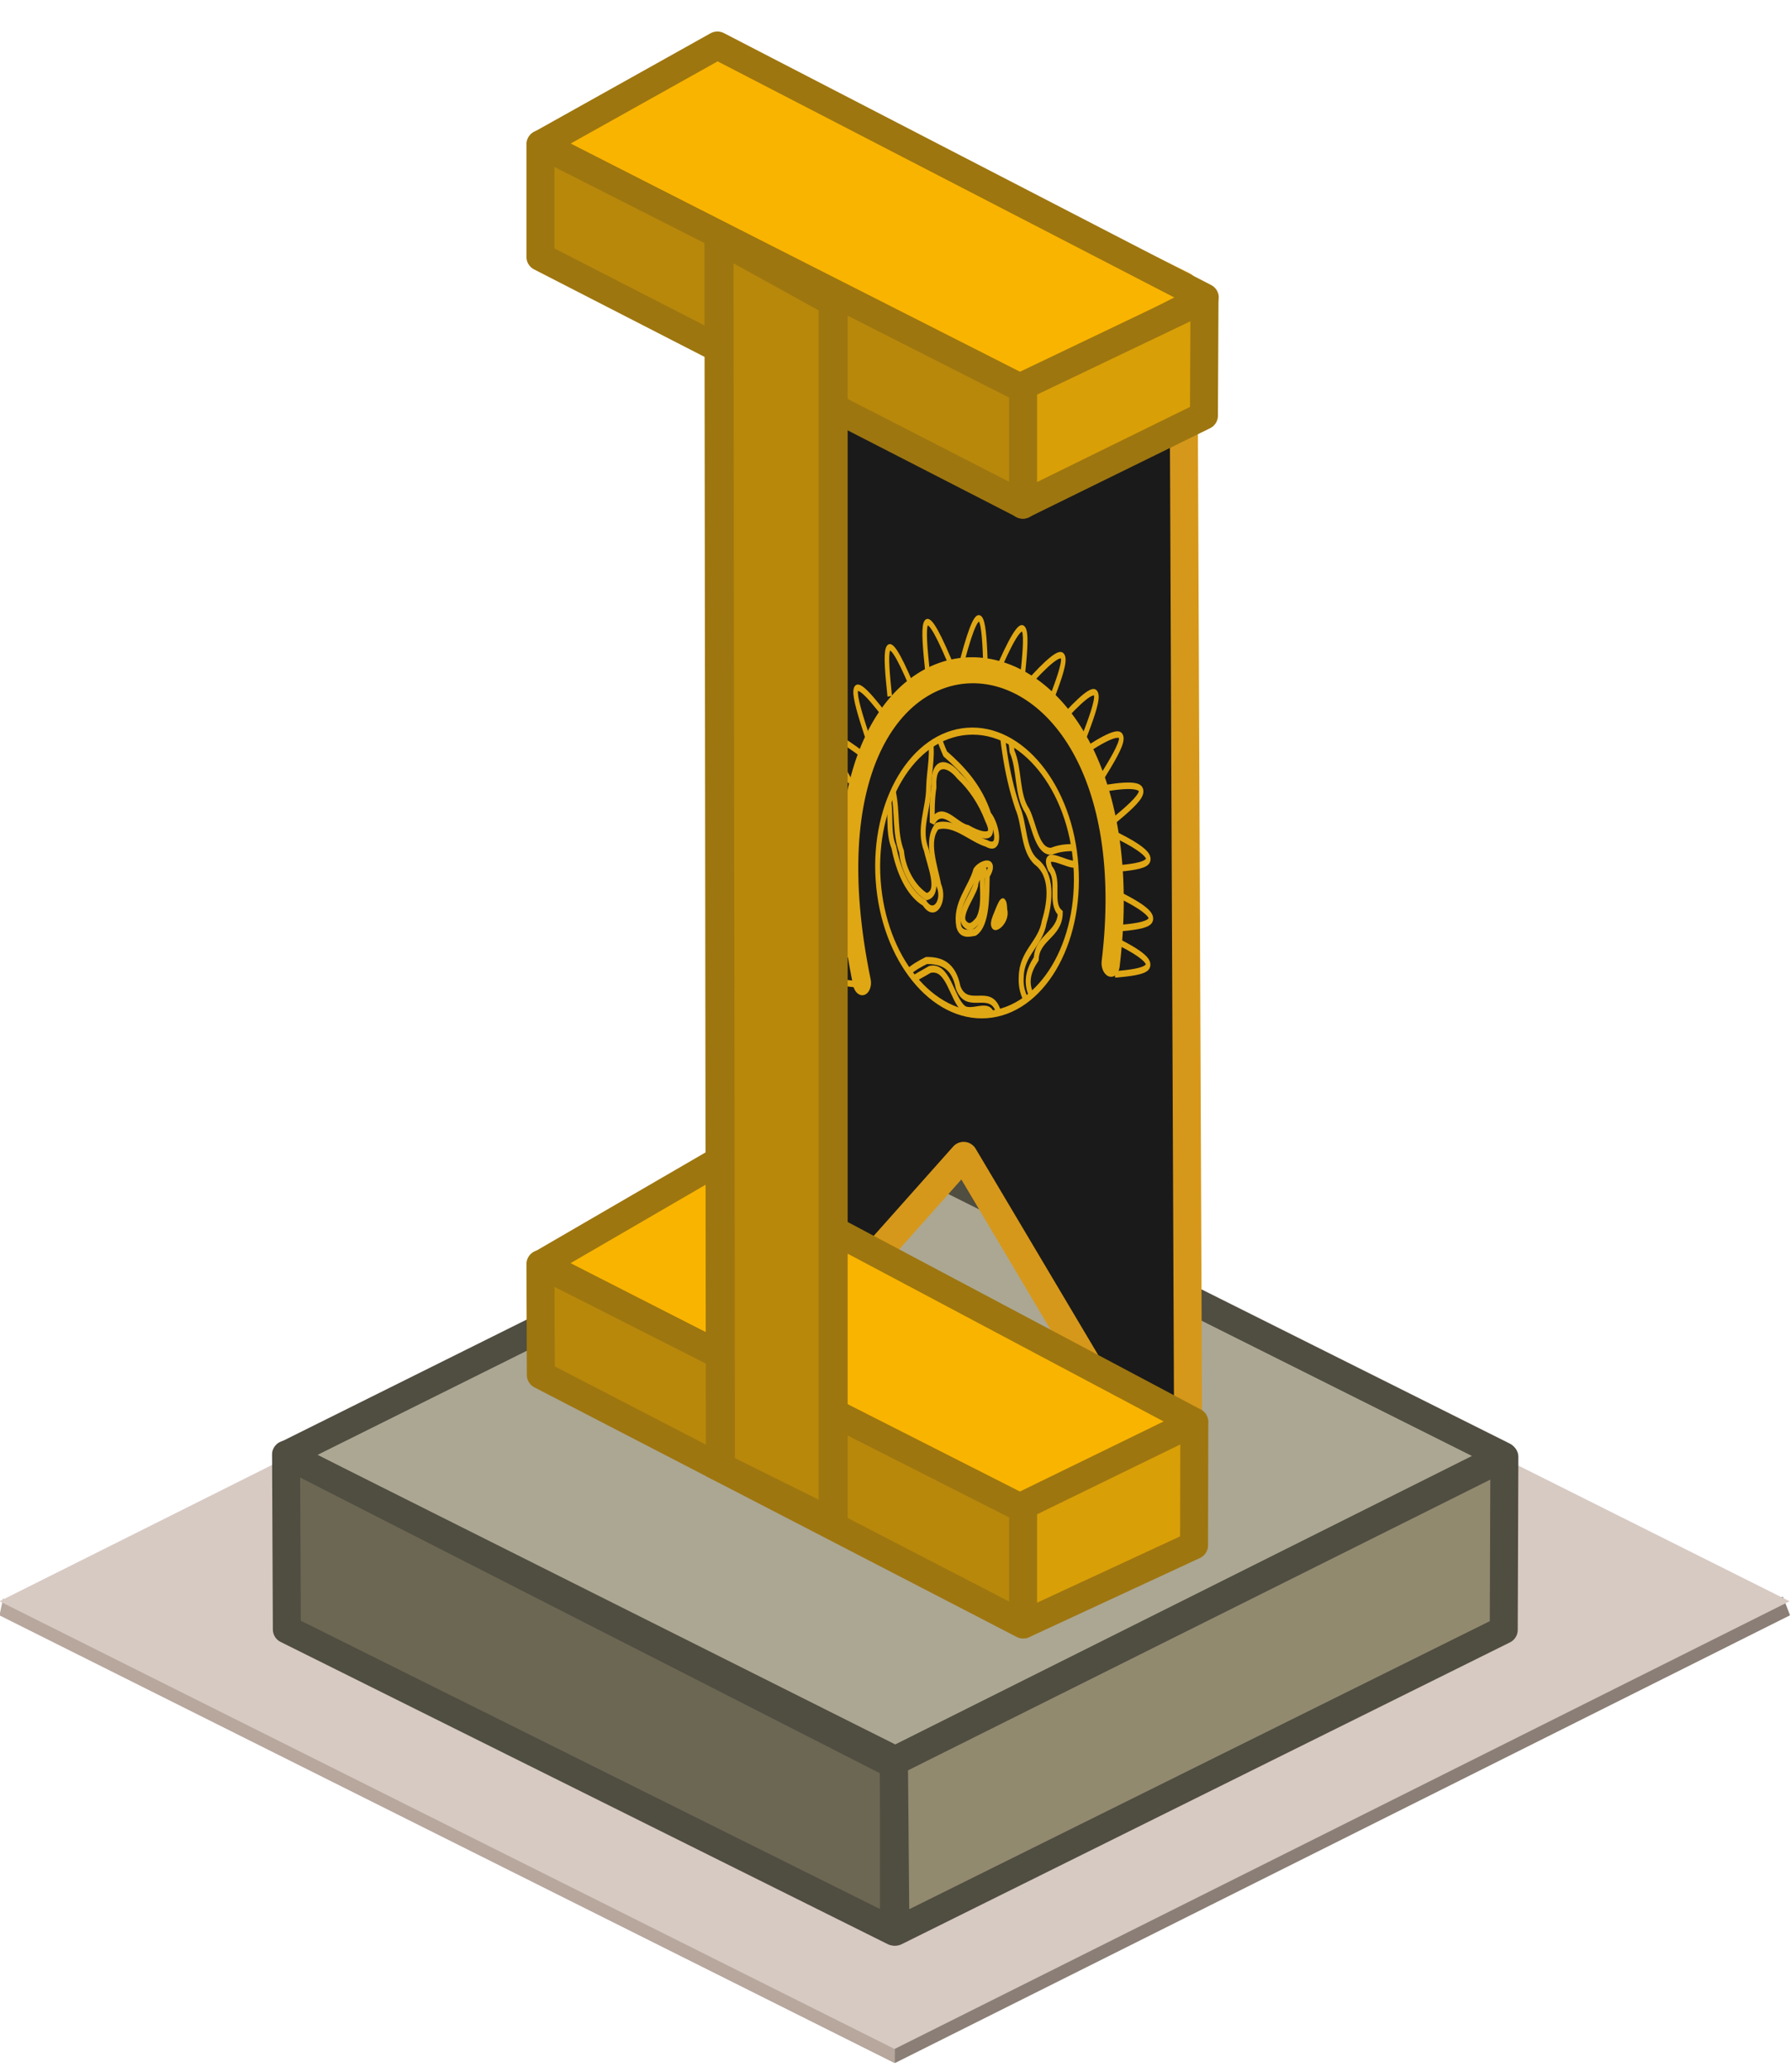 <?xml version="1.0" encoding="UTF-8" standalone="no"?>
<!-- Created with Inkscape (http://www.inkscape.org/) -->

<svg
   xmlns:dc="http://purl.org/dc/elements/1.1/"
   xmlns:cc="http://creativecommons.org/ns#"
   xmlns:rdf="http://www.w3.org/1999/02/22-rdf-syntax-ns#"
   xmlns:svg="http://www.w3.org/2000/svg"
   xmlns="http://www.w3.org/2000/svg"
   xmlns:xlink="http://www.w3.org/1999/xlink"
   xmlns:sodipodi="http://sodipodi.sourceforge.net/DTD/sodipodi-0.dtd"
   xmlns:inkscape="http://www.inkscape.org/namespaces/inkscape"
   width="64"
   height="74"
   viewBox="0 0 60 69.375"
   id="svg2"
   version="1.1"
   inkscape:version="0.92.1 r15371"
   sodipodi:docname="flag7_reverse.svg"
   inkscape:export-filename="F:\Development\Games\My Colony\Web\0.30.0\html5\images\flag1.png"
   inkscape:export-xdpi="96"
   inkscape:export-ydpi="96">
  <defs
     id="defs4">
    <clipPath
       id="clipPath4180"
       clipPathUnits="userSpaceOnUse">
      <path
         style="fill:none;fill-rule:evenodd;stroke:#893803;stroke-width:1px;stroke-linecap:butt;stroke-linejoin:miter;stroke-opacity:1"
         d="m 63.592,993.948 c 7.182,-0.168 10.217,8.019 16.586,10.092 6.256,2.317 11.343,6.84 17.358,9.36 4.292,0.565 15.912,5.08 8.234,9.478 -6.143,2.4 -11.675,5.696 -17.063,9.715 -4.466,4.143 -10.581,5.804 -14.402,10.744 -4.845,4.068 -11.878,4.887 -16.665,0.179 -5.846,-2.817 -10.495,-8.353 -17.313,-9.163 -4.471,-5.005 -12.621,-4.261 -16.388,-9.486 -3.609,-2.245 -6.892,-7.264 -0.85,-8.831 5.004,-7.43 14.187,-8.936 21.492,-13.562 5.834,-2.577 10.922,-6.595 17.314,-7.902 l 0.853,-0.301 z"
         id="path4182"
         inkscape:connector-curvature="0" />
    </clipPath>
    <clipPath
       id="clipPath4186"
       clipPathUnits="userSpaceOnUse">
      <path
         style="fill:none;fill-rule:evenodd;stroke:#893803;stroke-width:1px;stroke-linecap:butt;stroke-linejoin:miter;stroke-opacity:1"
         d="m 63.592,993.948 c 7.182,-0.168 10.217,8.019 16.586,10.092 6.256,2.317 11.343,6.84 17.358,9.36 4.292,0.565 15.912,5.08 8.234,9.478 -6.143,2.4 -11.675,5.696 -17.063,9.715 -4.466,4.143 -10.581,5.804 -14.402,10.744 -4.845,4.068 -11.878,4.887 -16.665,0.179 -5.846,-2.817 -10.495,-8.353 -17.313,-9.163 -4.471,-5.005 -12.621,-4.261 -16.388,-9.486 -3.609,-2.245 -6.892,-7.264 -0.85,-8.831 5.004,-7.43 14.187,-8.936 21.492,-13.562 5.834,-2.577 10.922,-6.595 17.314,-7.902 l 0.853,-0.301 z"
         id="path4188"
         inkscape:connector-curvature="0" />
    </clipPath>
    <clipPath
       id="clipPath4194"
       clipPathUnits="userSpaceOnUse">
      <path
         style="fill:none;fill-rule:evenodd;stroke:#893803;stroke-width:1px;stroke-linecap:butt;stroke-linejoin:miter;stroke-opacity:1"
         d="m 63.592,993.948 c 7.182,-0.168 10.217,8.019 16.586,10.092 6.256,2.317 11.343,6.84 17.358,9.36 4.292,0.565 15.912,5.08 8.234,9.478 -6.143,2.4 -11.675,5.696 -17.063,9.715 -4.466,4.143 -10.581,5.804 -14.402,10.744 -4.845,4.068 -11.878,4.887 -16.665,0.179 -5.846,-2.817 -10.495,-8.353 -17.313,-9.163 -4.471,-5.005 -12.621,-4.261 -16.388,-9.486 -3.609,-2.245 -6.892,-7.264 -0.85,-8.831 5.004,-7.43 14.187,-8.936 21.492,-13.562 5.834,-2.577 10.922,-6.595 17.314,-7.902 l 0.853,-0.301 z"
         id="path4196"
         inkscape:connector-curvature="0" />
    </clipPath>
    <clipPath
       id="clipPath4195"
       clipPathUnits="userSpaceOnUse">
      <path
         style="fill:none;fill-rule:evenodd;stroke:#893803;stroke-width:2;stroke-linecap:round;stroke-linejoin:round;stroke-miterlimit:4;stroke-dasharray:none;stroke-opacity:1"
         d="m 63.592,993.948 c 7.182,-0.168 10.217,8.019 16.586,10.092 6.256,2.317 11.343,6.84 17.358,9.36 4.292,0.565 15.912,5.08 8.234,9.478 -6.143,2.4 -11.675,5.696 -17.063,9.715 -4.466,4.143 -10.581,5.804 -14.402,10.744 -4.845,4.068 -11.878,4.887 -16.665,0.179 -5.846,-2.817 -10.495,-8.353 -17.313,-9.163 -4.471,-5.005 -12.621,-4.261 -16.388,-9.486 -3.609,-2.245 -6.892,-7.264 -0.85,-8.831 5.004,-7.43 14.187,-8.936 21.492,-13.562 5.834,-2.577 10.922,-6.595 17.314,-7.902 l 0.853,-0.301 z"
         id="path4197"
         inkscape:connector-curvature="0" />
    </clipPath>
    <linearGradient
       id="linearGradient3755">
      <stop
         id="stop3757"
         offset="0"
         style="stop-color:#71bdf0;stop-opacity:1;" />
      <stop
         id="stop3759"
         offset="1"
         style="stop-color:#0099ff;stop-opacity:1;" />
    </linearGradient>
    <clipPath
       id="clipPath3871"
       clipPathUnits="userSpaceOnUse">
      <circle
         r="169.799"
         cy="445.274"
         cx="250.744"
         style="fill:url(#radialGradient3875);fill-opacity:1;stroke:none"
         id="path3873" />
    </clipPath>
    <radialGradient
       r="169.799"
       fy="372.224"
       fx="197.168"
       cy="372.224"
       cx="197.168"
       gradientTransform="matrix(0.327,1.435,-1.349,0.308,634.853,-18.774)"
       gradientUnits="userSpaceOnUse"
       id="radialGradient3875"
       xlink:href="#linearGradient3755"
       inkscape:collect="always" />
    <clipPath
       id="clipPath3871-9"
       clipPathUnits="userSpaceOnUse">
      <circle
         r="169.799"
         cy="445.274"
         cx="250.744"
         style="fill:url(#radialGradient3875-8);fill-opacity:1;stroke:none"
         id="path3873-2" />
    </clipPath>
    <radialGradient
       r="169.799"
       fy="372.224"
       fx="197.168"
       cy="372.224"
       cx="197.168"
       gradientTransform="matrix(0.327,1.435,-1.349,0.308,634.853,-18.774)"
       gradientUnits="userSpaceOnUse"
       id="radialGradient3875-8"
       xlink:href="#linearGradient3755"
       inkscape:collect="always" />
  </defs>
  <sodipodi:namedview
     id="base"
     pagecolor="#ffffff"
     bordercolor="#666666"
     borderopacity="1.0"
     inkscape:pageopacity="0.0"
     inkscape:pageshadow="2"
     inkscape:zoom="4.7290357"
     inkscape:cx="-3.7496841"
     inkscape:cy="32.405267"
     inkscape:document-units="px"
     inkscape:current-layer="layer1"
     showgrid="false"
     units="px"
     inkscape:window-width="1366"
     inkscape:window-height="705"
     inkscape:window-x="-8"
     inkscape:window-y="-8"
     inkscape:window-maximized="1"
     inkscape:snap-bbox="true"
     inkscape:bbox-paths="true"
     inkscape:bbox-nodes="true"
     inkscape:snap-global="false">
    <inkscape:grid
       type="xygrid"
       id="grid4136"
       empspacing="16"
       originx="0"
       originy="0"
       spacingx="1"
       spacingy="1" />
  </sodipodi:namedview>
  <g
     inkscape:label="Layer 1"
     inkscape:groupmode="layer"
     id="layer1"
     transform="translate(0,-982.987)">
    <g
       transform="matrix(0.937,0,0,0.937,-0.015,66.005)"
       id="layer1-9"
       inkscape:label="Layer 1">
      <path
         inkscape:connector-curvature="0"
         id="path4138"
         d="m 0,1036.362 32,16 32,-16 -32,-16 z"
         style="fill:#ac9d93;fill-rule:evenodd;stroke:none;stroke-width:1px;stroke-linecap:butt;stroke-linejoin:miter;stroke-opacity:1" />
      <path
         sodipodi:nodetypes="ccccc"
         style="fill:#b7a79c;fill-opacity:1;fill-rule:evenodd;stroke:none;stroke-width:1px;stroke-linecap:butt;stroke-linejoin:miter;stroke-opacity:1"
         d="m 0,1036.362 32,16 0.015,-5.305 -31.891,-11.29 z"
         id="path4147"
         inkscape:connector-curvature="0" />
      <path
         inkscape:connector-curvature="0"
         id="path4149"
         d="m 64.015,1036.362 -32,16 L 32,1047.057 63.76,1035.701 Z"
         style="fill:#8a7e76;fill-opacity:1;fill-rule:evenodd;stroke:none;stroke-width:1px;stroke-linecap:butt;stroke-linejoin:miter;stroke-opacity:1"
         sodipodi:nodetypes="ccccc" />
      <path
         style="fill:#d7cac2;fill-opacity:1;fill-rule:evenodd;stroke:none;stroke-width:1px;stroke-linecap:butt;stroke-linejoin:miter;stroke-opacity:1"
         d="m 0,1035.862 32,16 32,-16 -32,-16 z"
         id="path4145"
         inkscape:connector-curvature="0" />
    </g>
    <path
       style="opacity:1;fill:#aca793;fill-rule:evenodd;stroke:#504d41;stroke-width:0.937px;stroke-linecap:round;stroke-linejoin:round;stroke-opacity:1"
       d="m 9.587,1031.705 20.405,10.221 20.368,-10.184 -20.368,-10.184 z"
       id="path8087"
       inkscape:connector-curvature="0"
       sodipodi:nodetypes="ccccc" />
    <path
       style="fill:#6c6753;fill-rule:evenodd;stroke:#504d41;stroke-width:0.937px;stroke-linecap:round;stroke-linejoin:round;stroke-opacity:1"
       d="m 9.583,1031.697 0.026,5.853 20.339,10.12 v -5.59 z"
       id="path8089"
       inkscape:connector-curvature="0"
       sodipodi:nodetypes="ccccc" />
    <path
       style="fill:#918a6f;fill-rule:evenodd;stroke:#504d41;stroke-width:0.937px;stroke-linecap:round;stroke-linejoin:round;stroke-opacity:1"
       d="m 29.999,1047.672 20.378,-10.107 0.021,-5.79 -20.45,10.206 z"
       id="path8091"
       inkscape:connector-curvature="0"
       sodipodi:nodetypes="ccccc" />
    <path
       style="fill:#1a1a1a;fill-opacity:1;stroke:#d6981a;stroke-width:0.938px;stroke-linecap:round;stroke-linejoin:round;stroke-opacity:1"
       d="m 39.641,992.556 0.176,41.817 -7.535,-12.68 -6.671,7.494 0.053,-43.525 z"
       id="path5024"
       inkscape:connector-curvature="0"
       sodipodi:nodetypes="cccccc" />
    <g
       id="g6084"
       transform="matrix(-0.162,0.012,0.016,0.232,36.261,747.013)"
       style="opacity:0.861;fill:none;stroke:#ffbd12;stroke-opacity:1">
      <circle
         transform="scale(-1,1)"
         id="circle5950"
         style="fill:none;fill-opacity:1;stroke:#ffbd12;stroke-width:1.022;stroke-miterlimit:4;stroke-dasharray:none;stroke-opacity:1"
         cx="-134.005"
         cy="1136.201"
         r="20.449" />
      <g
         clip-path="url(#clipPath3871-9)"
         id="g5976"
         transform="matrix(-0.12,0,0,0.12,164.202,1082.576)"
         style="fill:none;fill-opacity:1;stroke:#ffbd12;stroke-width:8.483;stroke-miterlimit:4;stroke-dasharray:none;stroke-opacity:1">
        <path
           style="fill:none;fill-opacity:1;stroke:#ffbd12;stroke-width:8.483;stroke-miterlimit:4;stroke-dasharray:none;stroke-opacity:1"
           d="m 182.359,207.556 c 6.654,32.074 13.632,64.68 28.843,93.971 28.251,19.772 55.752,43.493 67.686,76.957 12.312,11.478 18.985,46.108 -7.732,33.743 -27.346,-7.573 -52.834,-29.488 -82.272,-24.981 -22.246,15.837 -7.959,48.806 -4.329,70.709 9.71,19.041 -11.621,39.978 -26.741,19.906 -27.141,-13.131 -40.638,-40.804 -45.747,-69.133 -9.93,-20.457 2.139,-45.221 -5.657,-67.362 C 98.866,298.839 63.013,269.773 49.311,229.885 93.661,222.442 138.01,214.999 182.359,207.556 Z"
           id="path5952"
           inkscape:connector-curvature="0" />
        <path
           style="fill:none;fill-opacity:1;stroke:#ffbd12;stroke-width:8.483;stroke-miterlimit:4;stroke-dasharray:none;stroke-opacity:1"
           d="m 310.755,236.398 c -1.225,45.905 1.897,92.461 18.178,135.86 10.686,21.58 3.993,51.117 25.258,66.343 27.541,17.223 20.057,48.827 6.925,72.613 -8.897,26.44 -42.454,34.565 -46.016,64.235 -6.146,31.583 30.186,47.635 35.662,75.91 63.267,-42.178 126.535,-84.357 189.802,-126.535 7.133,-74.122 14.266,-148.244 21.399,-222.366 -63.578,-49.932 -127.155,-99.863 -190.733,-149.795 -20.159,27.912 -40.317,55.824 -60.476,83.736 z"
           id="path5954"
           inkscape:connector-curvature="0" />
        <path
           style="fill:none;fill-opacity:1;stroke:#ffbd12;stroke-width:8.483;stroke-miterlimit:4;stroke-dasharray:none;stroke-opacity:1"
           d="m 95.832,588.091 c 8.165,-24.88 35.732,-34.347 58.615,-40.938 25.639,1.041 46.516,8.123 51.202,34.894 12.681,29.824 54.486,2.495 65.771,31.271 0.762,20.115 -14.498,47.259 -27.414,57.092 -49.391,-27.44 -98.783,-54.879 -148.174,-82.319 z"
           id="path5956"
           inkscape:connector-curvature="0" />
        <path
           style="fill:none;fill-opacity:1;stroke:#ffbd12;stroke-width:8.483;stroke-miterlimit:4;stroke-dasharray:none;stroke-opacity:1"
           d="m 213.993,509.006 c -4.279,-26.927 24.464,-43.36 35.624,-65.003 9.769,-8.709 38.671,-12.145 19.27,6.387 -3.128,22.951 -4.864,58.6 -27.88,67.307 -9.031,0.664 -23.872,2.66 -27.014,-8.692 z"
           id="path5958"
           inkscape:connector-curvature="0" />
        <path
           style="fill:none;fill-opacity:1;stroke:#ffbd12;stroke-width:8.483;stroke-miterlimit:4;stroke-dasharray:none;stroke-opacity:1"
           d="m 276.841,502.364 c 5.95,-7.786 19.46,-32.165 17.944,-8.875 4.87,15.448 -31.985,29.44 -17.944,8.875 z"
           id="path5960"
           inkscape:connector-curvature="0" />
        <path
           style="fill:none;fill-opacity:1;stroke:#ffbd12;stroke-width:8.483;stroke-miterlimit:4;stroke-dasharray:none;stroke-opacity:1"
           d="m 83.173,270.747 c 1.908,28.52 33.28,44.556 34.656,72.378 5.03,23.797 -2.985,48.361 6.931,71.576 0.574,23.064 17.537,46.246 37.721,56.048 26.203,-3.301 8.14,-39.277 5.073,-55.601 -11.928,-25.892 8.326,-48.818 11.073,-73.997 2.956,-22.642 14.376,-43.08 6.554,-66.59 5.819,-18.032 -7.976,-40.723 -12.476,-54.028 -36.597,5.897 -73.195,11.794 -109.792,17.692 6.753,10.841 13.507,21.682 20.26,32.523 z"
           id="path5962"
           inkscape:connector-curvature="0" />
        <path
           style="fill:none;fill-opacity:1;stroke:#ffbd12;stroke-width:8.483;stroke-miterlimit:4;stroke-dasharray:none;stroke-opacity:1"
           d="m 180.742,382.711 c 19.151,-22.174 39.752,6.318 60.712,10.24 14.978,7.184 50.935,20.411 34.157,-9.328 -9.312,-21.577 -25.148,-40.511 -43.964,-54.652 -18.554,-18.615 -42.994,-20.736 -43.749,11.257 -4.543,13.762 -5.867,28.149 -7.156,42.483 z"
           id="path5964"
           inkscape:connector-curvature="0" />
        <path
           style="fill:none;fill-opacity:1;stroke:#ffbd12;stroke-width:8.483;stroke-miterlimit:4;stroke-dasharray:none;stroke-opacity:1"
           d="m 97.569,598.642 c 9.13,-27.163 38.174,-31.938 61.847,-40.52 32.222,-3.554 33.841,36.891 53.05,49.961 14.115,9.629 53.533,-9.807 48.144,18.818 -12.128,12.129 -12.902,43.226 -32.288,43.344 -43.584,-23.867 -87.168,-47.735 -130.752,-71.602 z"
           id="path5966"
           inkscape:connector-curvature="0" />
        <path
           style="fill:none;fill-opacity:1;stroke:#ffbd12;stroke-width:8.483;stroke-miterlimit:4;stroke-dasharray:none;stroke-opacity:1"
           d="m 308.167,224.895 c 3.445,27.336 17.382,51.125 17.834,79.452 11.516,22.653 2.215,52.174 19.287,72.986 10.123,16.692 11.25,49.338 36.289,50.241 28.251,-6.501 58.003,-0.45 86.239,3.924 20.321,8.535 29.912,31.538 52.55,35.669 11.638,5.221 35.779,14.632 34.732,-5.839 7.168,-33.057 15.823,-66.082 22.068,-99.159 -7.026,-38.116 -14.052,-76.233 -21.078,-114.349 -82.64,-7.642 -165.28,-15.284 -247.92,-22.926 z"
           id="path5968"
           inkscape:connector-curvature="0" />
        <path
           style="fill:none;fill-opacity:1;stroke:#ffbd12;stroke-width:8.483;stroke-miterlimit:4;stroke-dasharray:none;stroke-opacity:1"
           d="m 325.762,664.22 c -8.912,-26.221 35.21,-43.959 5.124,-65.243 -10.58,-18.223 -0.742,-32.428 12.091,-44.031 4.349,-26.106 43.424,-26.823 46.634,-52.924 -17.272,-12.9 3.977,-39.315 -12.054,-54.018 -13.015,-27.711 33.834,1.706 47.887,-3.403 22.488,1.406 45.282,4.507 55.434,26.198 23.696,10.068 51.771,10.916 73.47,25.979 4.691,7.79 -2.354,17.763 -2.827,26.483 -6.119,27.259 -12.239,54.518 -18.358,81.778 -45.319,21.86 -90.637,43.719 -135.956,65.579 -23.815,-2.133 -47.629,-4.265 -71.444,-6.398 z"
           id="path5970"
           inkscape:connector-curvature="0" />
        <path
           style="fill:none;fill-opacity:1;stroke:#ffbd12;stroke-width:8.483;stroke-miterlimit:4;stroke-dasharray:none;stroke-opacity:1"
           d="m 229.26,509.604 c -22.34,-10.022 12.102,-34.656 18.582,-48.269 1.966,-11.806 27.039,-28.274 12.163,-8.711 -1.594,17.42 0.3,37.644 -12.438,51.016 -5.344,3.472 -11.489,8.551 -18.308,5.964 z"
           id="path5972"
           inkscape:connector-curvature="0" />
        <path
           style="fill:none;fill-opacity:1;stroke:#ffbd12;stroke-width:8.483;stroke-miterlimit:4;stroke-dasharray:none;stroke-opacity:1"
           d="m 289.237,494.199 c -12.622,6.631 -9.903,21.885 1.307,6.715 2.236,-2.425 -0.867,-4.38 -1.307,-6.715 z"
           id="path5974"
           inkscape:connector-curvature="0" />
      </g>
      <path
         sodipodi:nodetypes="cc"
         inkscape:connector-curvature="0"
         id="path6002"
         d="m 107.799,1150.667 c -15.125,-55.32 63.233,-61.043 51.449,0"
         style="fill:none;stroke:#ffbd12;stroke-width:3.75;stroke-linecap:round;stroke-linejoin:round;stroke-miterlimit:4;stroke-dasharray:none;stroke-opacity:1" />
      <path
         sodipodi:nodetypes="cc"
         inkscape:connector-curvature="0"
         id="path6004"
         d="m 107.077,1152.24 c -6.095,-0.067 -11.624,-0.282 -0.919,-4.749"
         style="fill:none;fill-opacity:1;stroke:#ffbd12;stroke-width:0.937px;stroke-linecap:butt;stroke-linejoin:miter;stroke-opacity:1" />
      <path
         style="fill:none;fill-opacity:1;stroke:#ffbd12;stroke-width:0.937px;stroke-linecap:butt;stroke-linejoin:miter;stroke-opacity:1"
         d="m 105.852,1145.653 c -6.095,-0.067 -11.624,-0.282 -0.919,-4.749"
         id="path6006"
         inkscape:connector-curvature="0"
         sodipodi:nodetypes="cc" />
      <path
         sodipodi:nodetypes="cc"
         inkscape:connector-curvature="0"
         id="path6008"
         d="m 105.545,1137.074 c -6.095,-0.067 -11.624,-0.282 -0.919,-4.749"
         style="fill:none;fill-opacity:1;stroke:#ffbd12;stroke-width:0.937px;stroke-linecap:butt;stroke-linejoin:miter;stroke-opacity:1" />
      <path
         style="fill:none;fill-opacity:1;stroke:#ffbd12;stroke-width:0.937px;stroke-linecap:butt;stroke-linejoin:miter;stroke-opacity:1"
         d="m 104.898,1130.044 c -5.446,-2.738 -10.318,-5.36 1.26,-4.67"
         id="path6010"
         inkscape:connector-curvature="0"
         sodipodi:nodetypes="cc" />
      <path
         sodipodi:nodetypes="cc"
         inkscape:connector-curvature="0"
         id="path6012"
         d="m 106.813,1123.637 c -4.371,-4.248 -8.23,-8.213 2.606,-4.075"
         style="fill:none;fill-opacity:1;stroke:#ffbd12;stroke-width:0.937px;stroke-linecap:butt;stroke-linejoin:miter;stroke-opacity:1" />
      <path
         style="fill:none;fill-opacity:1;stroke:#ffbd12;stroke-width:0.937px;stroke-linecap:butt;stroke-linejoin:miter;stroke-opacity:1"
         d="m 110.141,1117.972 c -3.372,-5.077 -6.304,-9.77 3.41,-3.431"
         id="path6014"
         inkscape:connector-curvature="0"
         sodipodi:nodetypes="cc" />
      <path
         sodipodi:nodetypes="cc"
         inkscape:connector-curvature="0"
         id="path6016"
         d="m 116.422,1112.304 c -3.372,-5.077 -6.304,-9.77 3.41,-3.431"
         style="fill:none;fill-opacity:1;stroke:#ffbd12;stroke-width:0.937px;stroke-linecap:butt;stroke-linejoin:miter;stroke-opacity:1" />
      <path
         style="fill:none;fill-opacity:1;stroke:#ffbd12;stroke-width:0.937px;stroke-linecap:butt;stroke-linejoin:miter;stroke-opacity:1"
         d="m 121.889,1108.589 c -1.482,-5.912 -2.678,-11.314 4.36,-2.094"
         id="path6018"
         inkscape:connector-curvature="0"
         sodipodi:nodetypes="cc" />
      <path
         sodipodi:nodetypes="cc"
         inkscape:connector-curvature="0"
         id="path6020"
         d="m 129.318,1106.684 c -0.304,-6.087 -0.425,-11.619 4.684,-1.206"
         style="fill:none;fill-opacity:1;stroke:#ffbd12;stroke-width:0.937px;stroke-linecap:butt;stroke-linejoin:miter;stroke-opacity:1" />
      <path
         style="fill:none;fill-opacity:1;stroke:#ffbd12;stroke-width:0.937px;stroke-linecap:butt;stroke-linejoin:miter;stroke-opacity:1"
         d="m 141.339,1106.684 c 0.304,-6.087 0.425,-11.619 -4.684,-1.206"
         id="path6022"
         inkscape:connector-curvature="0"
         sodipodi:nodetypes="cc" />
      <path
         sodipodi:nodetypes="cc"
         inkscape:connector-curvature="0"
         id="path6024"
         d="m 149.458,1109.901 c 0.304,-6.087 0.425,-11.619 -4.684,-1.206"
         style="fill:none;fill-opacity:1;stroke:#ffbd12;stroke-width:0.937px;stroke-linecap:butt;stroke-linejoin:miter;stroke-opacity:1" />
      <path
         style="fill:none;fill-opacity:1;stroke:#ffbd12;stroke-width:0.937px;stroke-linecap:butt;stroke-linejoin:miter;stroke-opacity:1"
         d="m 154.716,1115.295 c 2.048,-5.74 3.762,-11.002 -4.136,-2.507"
         id="path6026"
         inkscape:connector-curvature="0"
         sodipodi:nodetypes="cc" />
      <path
         inkscape:transform-center-y="1.1864474"
         inkscape:transform-center-x="-0.61398366"
         sodipodi:nodetypes="cc"
         inkscape:connector-curvature="0"
         id="path6028"
         d="m 158.81,1121.736 c 3.458,-5.019 6.47,-9.661 -3.351,-3.488"
         style="fill:none;fill-opacity:1;stroke:#ffbd12;stroke-width:0.937px;stroke-linecap:butt;stroke-linejoin:miter;stroke-opacity:1" />
      <path
         style="fill:none;fill-opacity:1;stroke:#ffbd12;stroke-width:0.937px;stroke-linecap:butt;stroke-linejoin:miter;stroke-opacity:1"
         d="m 160.596,1129.581 c 4.465,-4.149 8.411,-8.027 -2.514,-4.132"
         id="path6030"
         inkscape:connector-curvature="0"
         sodipodi:nodetypes="cc"
         inkscape:transform-center-x="-0.67152473"
         inkscape:transform-center-y="1.5702499" />
      <path
         inkscape:transform-center-y="1.5838868"
         inkscape:transform-center-x="-0.72847484"
         sodipodi:nodetypes="cc"
         inkscape:connector-curvature="0"
         id="path6032"
         d="m 161.676,1135.854 c 5.714,-2.121 10.846,-4.189 -0.738,-4.78"
         style="fill:none;fill-opacity:1;stroke:#ffbd12;stroke-width:0.937px;stroke-linecap:butt;stroke-linejoin:miter;stroke-opacity:1" />
      <path
         style="fill:none;fill-opacity:1;stroke:#ffbd12;stroke-width:0.937px;stroke-linecap:butt;stroke-linejoin:miter;stroke-opacity:1"
         d="m 161.295,1142.807 c 6.044,-0.783 11.51,-1.646 0.355,-4.824"
         id="path6034"
         inkscape:connector-curvature="0"
         sodipodi:nodetypes="cc"
         inkscape:transform-center-x="-0.5484898"
         inkscape:transform-center-y="1.0085868" />
      <path
         inkscape:transform-center-y="1.0085868"
         inkscape:transform-center-x="-0.5484898"
         sodipodi:nodetypes="cc"
         inkscape:connector-curvature="0"
         id="path6036"
         d="m 160.222,1150.926 c 6.044,-0.783 11.51,-1.646 0.355,-4.824"
         style="fill:none;fill-opacity:1;stroke:#ffbd12;stroke-width:0.937px;stroke-linecap:butt;stroke-linejoin:miter;stroke-opacity:1" />
    </g>
    <g
       id="g6070">
      <path
         style="fill:#f9b400;fill-opacity:1;stroke:#9e760f;stroke-width:0.937px;stroke-linecap:round;stroke-linejoin:round;stroke-opacity:1"
         d="m 18.136,1025.312 16.172,8.256 5.695,-2.97 -16.179,-8.588 z"
         id="path6061"
         inkscape:connector-curvature="0"
         sodipodi:nodetypes="ccccc" />
      <path
         inkscape:connector-curvature="0"
         id="path6065"
         d="m 34.05,1033.512 5.961,-2.906 -0.009,4.128 -5.711,2.647 z"
         style="fill:#d99f07;fill-opacity:1;stroke:#9e760f;stroke-width:0.937px;stroke-linecap:round;stroke-linejoin:round;stroke-opacity:1"
         sodipodi:nodetypes="ccccc" />
      <path
         inkscape:connector-curvature="0"
         id="path6063"
         d="m 18.105,1025.316 0.013,3.713 16.156,8.357 v -3.874 z"
         style="fill:#b8880b;fill-opacity:1;stroke:#9e760f;stroke-width:0.937px;stroke-linecap:round;stroke-linejoin:round;stroke-opacity:1"
         sodipodi:nodetypes="ccccc" />
    </g>
    <g
       id="g6078"
       transform="translate(0,-37.5)">
      <path
         inkscape:connector-curvature="0"
         id="path6072"
         d="m 18.123,1025.312 16.184,8.256 6.054,-3.119 -16.328,-8.439 z"
         style="fill:#f9b400;fill-opacity:1;stroke:#9e760f;stroke-width:0.937px;stroke-linecap:round;stroke-linejoin:round;stroke-opacity:1"
         sodipodi:nodetypes="ccccc" />
      <path
         style="fill:#d99f07;fill-opacity:1;stroke:#9e760f;stroke-width:0.937px;stroke-linecap:round;stroke-linejoin:round;stroke-opacity:1"
         d="m 34.05,1033.512 6.302,-3.011 -0.019,3.905 -6.072,2.981 z"
         id="path6074"
         inkscape:connector-curvature="0"
         sodipodi:nodetypes="ccccc" />
      <path
         style="fill:#b8880b;fill-opacity:1;stroke:#9e760f;stroke-width:0.937px;stroke-linecap:round;stroke-linejoin:round;stroke-opacity:1"
         d="m 18.105,1025.316 1.59e-4,3.775 16.168,8.295 v -3.874 z"
         id="path6076"
         inkscape:connector-curvature="0"
         sodipodi:nodetypes="ccccc" />
    </g>
    <path
       style="fill:#b8880b;fill-opacity:1;stroke:#9e760f;stroke-width:0.973px;stroke-linecap:butt;stroke-linejoin:miter;stroke-opacity:1"
       d="m 24.085,990.979 0.05,41.137 3.776,1.873 v -40.896 z"
       id="path6080"
       inkscape:connector-curvature="0"
       sodipodi:nodetypes="ccccc" />
  </g>
</svg>

